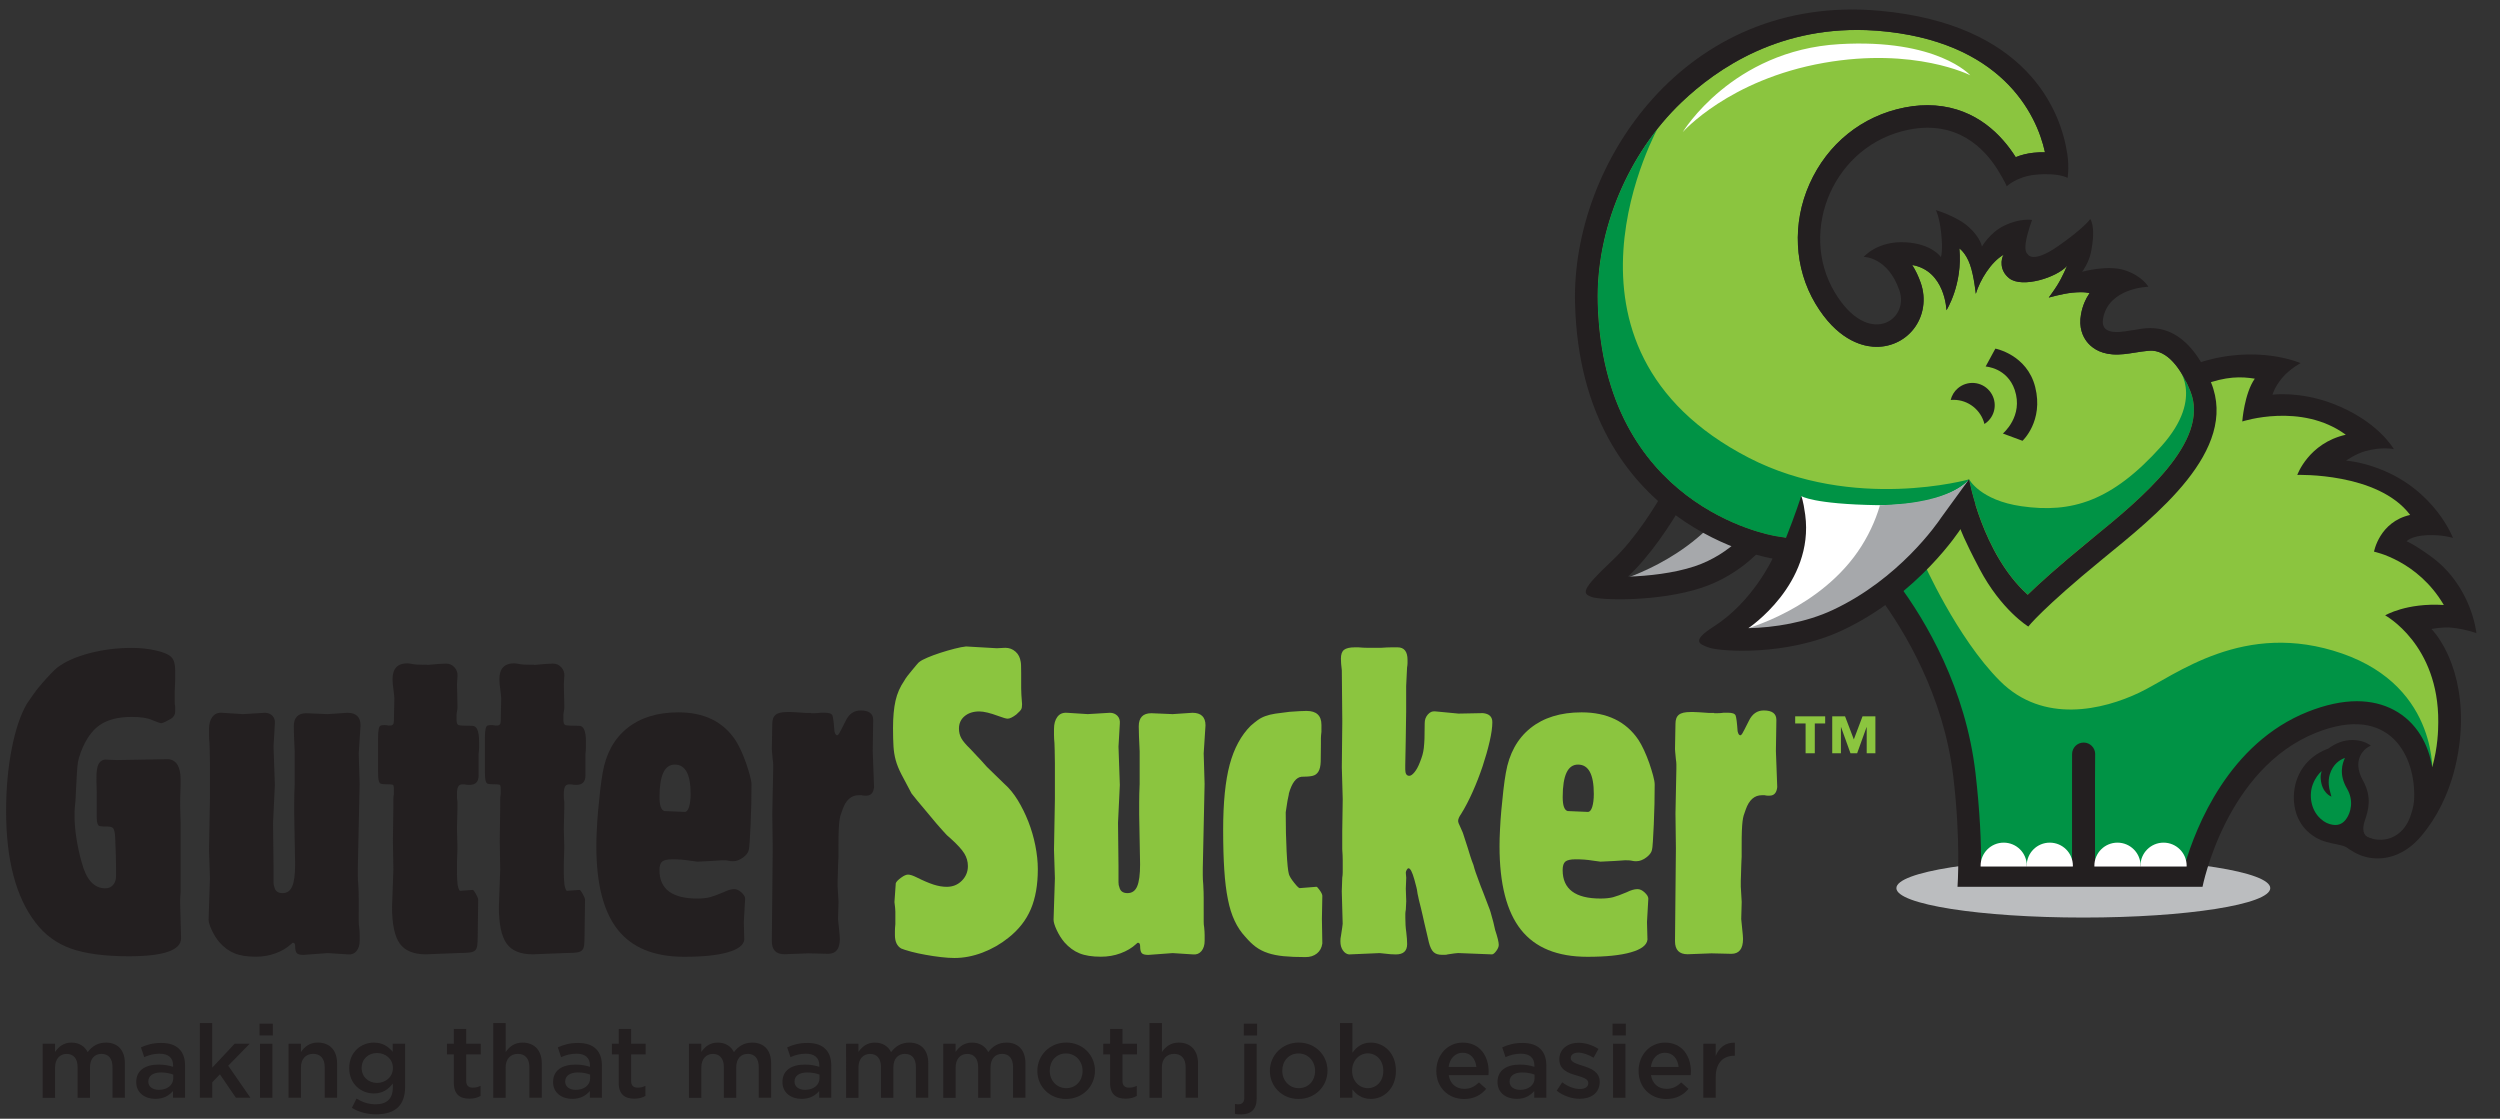 <?xml version="1.0" encoding="utf-8"?>
<!-- Generator: Adobe Illustrator 27.0.1, SVG Export Plug-In . SVG Version: 6.00 Build 0)  -->
<svg version="1.1" id="Layer_1" xmlns="http://www.w3.org/2000/svg" xmlns:xlink="http://www.w3.org/1999/xlink" x="0px" y="0px"
	 viewBox="0 0 581 260" style="enable-background:new 0 0 581 260;" xml:space="preserve">
<rect x="0" y="0" width="581" height="260" fill="#333333" stroke="none"/>
<style type="text/css">
	.st0{fill:#231F20;}
	.st1{fill:#8BC53F;}
	.st2{fill:#BBBDBF;}
	.st3{fill:#009345;}
	.st4{clip-path:url(#SVGID_00000127723012128963583320000000606155709307364228_);fill:#009345;}
	.st5{fill:#FFFFFF;}
	.st6{clip-path:url(#SVGID_00000013912550352580137870000016082564223014673853_);fill:#A6A8AB;}
	.st7{clip-path:url(#SVGID_00000028293772778360398520000001784902993170825639_);fill:#A6A8AB;}
</style>
<g>
	<g>
		<g>
			<path class="st0" d="M23.85,192.05c-0.35,0-0.61-0.03-0.79-0.11c-0.18-0.07-0.31-0.26-0.42-0.58s-0.16-0.8-0.16-1.47
				c0-0.66,0-1.62,0-2.88v-2.83c-0.07-2.16-0.09-3.6-0.05-4.3c0.03-0.7,0.12-1.29,0.26-1.78c0.35-1.05,0.98-1.57,1.89-1.57
				l2.51,0.11l12.05-0.21c1.89,0.21,2.83,1.78,2.83,4.72c0,0.14,0,0.28,0,0.42c0,0.14,0,0.4,0,0.79c0,0.39-0.02,0.96-0.05,1.73
				c-0.04,0.77-0.05,1.85-0.05,3.25l0.11,4.09v3.04v12.89c-0.07,0.77-0.11,1.38-0.11,1.83c0,0.46,0,0.75,0,0.89l0.21,7.97
				c0,2.79-4.05,4.19-12.16,4.19c-5.59,0-10.06-0.6-13.41-1.78c-3.35-1.19-6.11-3.21-8.28-6.08c-4.54-5.93-6.81-14.56-6.81-25.88
				c0-5.24,0.44-10.08,1.31-14.51c0.87-4.44,2.04-7.91,3.51-10.43c0.42-0.63,0.93-1.36,1.52-2.2c0.59-0.84,1.24-1.66,1.94-2.46
				c0.7-0.8,1.36-1.54,1.99-2.2c0.63-0.66,1.15-1.17,1.57-1.52c1.82-1.4,4.3-2.51,7.44-3.35c3.14-0.84,6.46-1.26,9.96-1.26
				c2.02,0,3.93,0.21,5.71,0.63c1.78,0.42,2.95,0.95,3.51,1.58c0.56,0.57,0.84,1.58,0.84,3.06c0,0.42,0,1.02,0,1.8
				c0,0.77-0.04,1.72-0.11,2.85v1.37c0,0.42,0,0.85,0,1.27s0.03,0.81,0.11,1.16v1.05c0,0.7-0.31,1.27-0.95,1.68
				c-0.35,0.21-0.77,0.44-1.26,0.68c-0.49,0.25-0.84,0.37-1.05,0.37c-0.21,0-0.91-0.25-2.1-0.73c-1.05-0.49-2.62-0.73-4.72-0.73
				c-3.14,0-5.62,0.63-7.44,1.88c-1.82,1.25-3.28,3.34-4.4,6.27c-0.35,0.97-0.58,1.76-0.68,2.35c-0.11,0.59-0.19,1.55-0.26,2.87
				c-0.07,0.98-0.12,1.97-0.16,2.98c-0.03,1.01-0.09,2.07-0.16,3.19c-0.14,1.32-0.21,2.14-0.21,2.46s0,0.75,0,1.31
				c0,1.32,0.14,2.92,0.42,4.81c0.28,1.88,0.7,3.8,1.26,5.75c1.05,3.97,2.86,5.96,5.45,5.96c0.77,0,1.38-0.26,1.83-0.79
				c0.45-0.53,0.68-1.21,0.68-2.04c0-0.42,0-1.1,0-2.04c0-0.94-0.02-1.9-0.05-2.88c-0.03-0.98-0.07-1.87-0.1-2.67
				c-0.04-0.8-0.05-1.27-0.05-1.42c-0.07-1.05-0.21-1.73-0.42-2.04c-0.21-0.31-0.63-0.47-1.26-0.47H23.85z"/>
			<path class="st0" d="M83.37,212.69c0,0.56,0,1.07,0,1.52c0,0.46,0.03,0.89,0.11,1.31c0.07,0.7,0.11,1.31,0.11,1.83
				c0,0.53,0,0.96,0,1.31c0,0.98-0.25,1.76-0.73,2.36c-0.49,0.59-1.12,0.85-1.89,0.79l-4.82-0.31l-5.66,0.42
				c-0.77,0-1.28-0.14-1.52-0.42c-0.25-0.28-0.37-0.8-0.37-1.57c0-0.56-0.17-0.84-0.52-0.84c-0.07,0-0.21,0.1-0.42,0.31
				c-0.98,0.91-2.18,1.62-3.62,2.15c-1.43,0.53-2.95,0.79-4.56,0.79c-2.03,0-3.69-0.26-4.98-0.79c-1.29-0.52-2.46-1.38-3.51-2.57
				c-0.7-0.84-1.29-1.78-1.78-2.83c-0.49-1.05-0.73-1.85-0.73-2.41l0.31-9.64l-0.21-6.6l0.21-11.74c0-1.47,0-2.93,0-4.4
				c0-1.47,0-2.79,0-3.98c0-1.19-0.02-2.2-0.05-3.04c-0.04-0.84-0.05-1.36-0.05-1.57c-0.07-0.77-0.11-1.43-0.11-1.99
				c0-0.56,0-1.01,0-1.36c0-1.19,0.26-2.13,0.79-2.83c0.53-0.7,1.27-1.01,2.25-0.94l4.82,0.31l5.13-0.31c0.7,0,1.27,0.23,1.73,0.68
				c0.45,0.46,0.65,1.07,0.58,1.83l-0.31,5.35l0.31,8.91l-0.42,8.8l0.11,9.96c0,1.05,0,1.87,0,2.46c0,0.59,0,1.05,0,1.36
				c0,0.31,0.02,0.54,0.05,0.68c0.03,0.14,0.09,0.31,0.16,0.52c0.21,0.91,0.84,1.36,1.88,1.36c1.05,0,1.8-0.52,2.25-1.57
				c0.45-1.05,0.68-2.76,0.68-5.13l-0.21-11.53c0-0.77,0-1.75,0-2.94s0.03-2.58,0.11-4.19v-4.82v-2.72c-0.07-1.4-0.12-2.6-0.16-3.62
				c-0.04-1.01-0.05-1.76-0.05-2.25c0-2.03,0.98-3.04,2.94-3.04l4.92,0.21l4.61-0.31c2.02,0,3.04,0.98,3.04,2.93l-0.42,6.5
				l0.21,7.13l-0.42,19.6c0,0.49,0,1.03,0,1.62s0.03,1.31,0.11,2.15c0.07,1.19,0.1,2.24,0.1,3.14c0,0.91,0,1.64,0,2.2V212.69z"/>
			<path class="st0" d="M99.3,154.53c2.16-0.21,3.63-0.31,4.4-0.31c0.77,0,1.42,0.3,1.94,0.89c0.53,0.59,0.75,1.28,0.68,2.04
				l-0.11,1.78l0.11,5.45c0,0.28-0.04,0.59-0.11,0.95c-0.07,0.35-0.11,0.66-0.11,0.94s0,0.59,0,0.94c0,0.77,0.16,1.21,0.47,1.31
				c0.32,0.1,1.38,0.16,3.2,0.16c1.05,0,1.57,1.22,1.57,3.67c0,0.35,0,0.77,0,1.26c0,0.49-0.04,1.01-0.11,1.57v1.57v3.46
				c0,1.47-0.7,2.2-2.1,2.2c-0.42,0-0.8-0.03-1.15-0.11h-0.63c-0.77,0-1.15,0.7-1.15,2.1c0,0.14,0,0.37,0,0.68
				c0,0.32,0.03,0.75,0.11,1.31v1.57l-0.11,4.61l0.11,4.4l-0.11,3.67c0,0.14,0,0.45,0,0.94s0,0.99,0,1.52
				c0,0.52,0.03,1.21,0.11,2.04c0,0.35,0.07,0.75,0.21,1.21c0.14,0.46,0.28,0.68,0.42,0.68l2.93-0.21c0.14,0,0.38,0.31,0.73,0.94
				c0.35,0.63,0.53,1.08,0.53,1.36l-0.11,8.38c0,0.98-0.04,1.73-0.11,2.25c-0.07,0.53-0.25,0.91-0.52,1.15
				c-0.28,0.25-0.7,0.4-1.26,0.47c-0.56,0.07-1.33,0.11-2.3,0.11l-7.86,0.31c-2.86,0-4.89-0.84-6.08-2.52
				c-1.19-1.68-1.78-4.51-1.78-8.49l0.31-8.7l-0.11-6.71l0.11-7.97c0-0.91,0-1.5,0-1.78c0-0.28,0.03-0.63,0.11-1.05v-1.26
				c0-0.56-0.09-0.87-0.26-0.94c-0.17-0.07-0.75-0.11-1.73-0.11c-0.42,0-0.75-0.03-1-0.11c-0.25-0.07-0.42-0.31-0.52-0.73
				c-0.11-0.42-0.16-1.08-0.16-1.99c0-0.91,0-2.2,0-3.88c0-1.75,0-3.09,0-4.04s0.05-1.64,0.16-2.1c0.1-0.45,0.26-0.72,0.47-0.79
				c0.21-0.07,0.49-0.11,0.84-0.11c0.35,0,0.66,0.04,0.95,0.11h0.42c0.56,0,0.84-0.35,0.84-1.05l0.11-5.24
				c0-0.14-0.02-0.38-0.05-0.73c-0.03-0.35-0.09-0.8-0.16-1.36c-0.07-0.42-0.12-0.84-0.16-1.26c-0.03-0.42-0.05-0.8-0.05-1.15
				c0-2.44,1.15-3.67,3.46-3.67c0.07,0,0.23,0.02,0.47,0.05c0.24,0.04,0.58,0.09,0.99,0.16c0.35,0.07,0.98,0.11,1.89,0.11H99.3z"/>
			<path class="st0" d="M124.13,154.53c2.16-0.21,3.63-0.31,4.4-0.31c0.77,0,1.42,0.3,1.94,0.89c0.53,0.59,0.75,1.28,0.68,2.04
				l-0.11,1.78l0.11,5.45c0,0.28-0.04,0.59-0.11,0.95c-0.07,0.35-0.11,0.66-0.11,0.94s0,0.59,0,0.94c0,0.77,0.16,1.21,0.47,1.31
				c0.32,0.1,1.38,0.16,3.2,0.16c1.05,0,1.57,1.22,1.57,3.67c0,0.35,0,0.77,0,1.26c0,0.49-0.04,1.01-0.11,1.57v1.57v3.46
				c0,1.47-0.7,2.2-2.1,2.2c-0.42,0-0.8-0.03-1.15-0.11h-0.63c-0.77,0-1.15,0.7-1.15,2.1c0,0.14,0,0.37,0,0.68
				c0,0.32,0.03,0.75,0.11,1.31v1.57l-0.11,4.61l0.11,4.4l-0.11,3.67c0,0.14,0,0.45,0,0.94s0,0.99,0,1.52
				c0,0.52,0.03,1.21,0.11,2.04c0,0.35,0.07,0.75,0.21,1.21c0.14,0.46,0.28,0.68,0.42,0.68l2.93-0.21c0.14,0,0.38,0.31,0.73,0.94
				c0.35,0.63,0.53,1.08,0.53,1.36l-0.11,8.38c0,0.98-0.04,1.73-0.11,2.25c-0.07,0.53-0.25,0.91-0.52,1.15
				c-0.28,0.25-0.7,0.4-1.26,0.47s-1.33,0.11-2.3,0.11l-7.86,0.31c-2.86,0-4.89-0.84-6.08-2.52c-1.19-1.68-1.78-4.51-1.78-8.49
				l0.31-8.7l-0.11-6.71l0.11-7.97c0-0.91,0-1.5,0-1.78c0-0.28,0.03-0.63,0.11-1.05v-1.26c0-0.56-0.09-0.87-0.26-0.94
				c-0.17-0.07-0.75-0.11-1.73-0.11c-0.42,0-0.75-0.03-1-0.11c-0.25-0.07-0.42-0.31-0.52-0.73c-0.11-0.42-0.16-1.08-0.16-1.99
				c0-0.91,0-2.2,0-3.88c0-1.75,0-3.09,0-4.04s0.05-1.64,0.16-2.1c0.1-0.45,0.26-0.72,0.47-0.79c0.21-0.07,0.49-0.11,0.84-0.11
				s0.66,0.04,0.95,0.11h0.42c0.56,0,0.84-0.35,0.84-1.05l0.11-5.24c0-0.14-0.02-0.38-0.05-0.73c-0.03-0.35-0.09-0.8-0.16-1.36
				c-0.07-0.42-0.12-0.84-0.16-1.26c-0.03-0.42-0.05-0.8-0.05-1.15c0-2.44,1.15-3.67,3.46-3.67c0.07,0,0.23,0.02,0.47,0.05
				c0.24,0.04,0.58,0.09,0.99,0.16c0.35,0.07,0.98,0.11,1.89,0.11H124.13z"/>
			<path class="st0" d="M160.28,200.01c-1.26-0.21-2.59-0.31-3.98-0.31c-1.19,0-1.99,0.18-2.41,0.53c-0.42,0.35-0.63,1.01-0.63,1.99
				c0,4.4,2.94,6.6,8.8,6.6c1.19,0,2.16-0.11,2.93-0.31c0.77-0.21,1.82-0.59,3.14-1.15c0.98-0.49,1.82-0.73,2.52-0.73
				c0.56,0,1.12,0.26,1.68,0.79c0.56,0.53,0.84,1,0.84,1.42l-0.31,5.45l0.11,4.09c-0.14,1.26-1.42,2.24-3.83,2.93
				c-2.41,0.7-5.78,1.05-10.11,1.05c-6.99,0-12.14-2.1-15.46-6.29c-3.32-4.19-4.98-10.66-4.98-19.39c0-1.12,0.03-2.41,0.11-3.88
				c0.07-1.47,0.17-2.97,0.31-4.5c0.14-1.54,0.3-3.08,0.47-4.61s0.37-2.9,0.58-4.09c0.77-4.47,2.67-7.93,5.71-10.38
				c3.04-2.44,7-3.67,11.89-3.67c5.94,0,10.34,2.13,13.21,6.39c0.42,0.63,0.85,1.43,1.31,2.41c0.45,0.98,0.85,1.98,1.21,2.99
				c0.35,1.01,0.64,1.98,0.89,2.88c0.25,0.91,0.37,1.61,0.37,2.1c0,1.33-0.02,2.83-0.05,4.51c-0.04,1.68-0.09,3.28-0.16,4.82
				c-0.07,1.54-0.14,2.85-0.21,3.93c-0.07,1.08-0.14,1.73-0.21,1.94c-0.14,0.63-0.59,1.22-1.36,1.78c-0.77,0.56-1.51,0.84-2.2,0.84
				c-0.07,0-0.19,0-0.37,0c-0.18,0-0.44-0.03-0.79-0.11c-0.21-0.07-0.63-0.1-1.26-0.1c-0.14,0-0.26,0-0.37,0
				c-0.11,0-0.33,0.02-0.68,0.05c-0.35,0.04-0.91,0.07-1.68,0.11s-1.85,0.09-3.25,0.16L160.28,200.01z M159.13,188.69
				c0.42,0,0.75-0.38,1-1.15c0.24-0.77,0.37-1.78,0.37-3.04c0-4.54-1.22-6.81-3.67-6.81c-2.38,0-3.56,2.51-3.56,7.55
				c0,1.96,0.38,3.04,1.15,3.25L159.13,188.69z"/>
			<path class="st0" d="M188.47,165.74c0.28,0,0.59,0,0.94,0c0.35,0,0.77-0.03,1.26-0.1h1.05c0.98,0,1.55,0.21,1.73,0.63
				c0.17,0.42,0.33,1.64,0.47,3.67c0.14,0.63,0.35,0.94,0.63,0.94c0.14,0,0.3-0.14,0.47-0.42c0.17-0.28,0.68-1.26,1.52-2.94
				c0.77-1.6,1.92-2.41,3.46-2.41c1.95,0,2.93,0.73,2.93,2.2l-0.11,7.23l0.31,8.38c-0.14,1.33-0.73,1.99-1.78,1.99
				c-0.14,0-0.3,0-0.47,0c-0.17,0-0.4-0.03-0.68-0.1h-0.63c-1.75,0-3,1.12-3.77,3.35c-0.21,0.56-0.37,1.01-0.47,1.36
				c-0.11,0.35-0.19,0.8-0.26,1.36c-0.07,0.56-0.12,1.29-0.16,2.2c-0.04,0.91-0.05,2.16-0.05,3.77c0,0.56,0,1.01,0,1.36
				c0,0.35,0,0.66,0,0.94s-0.02,0.59-0.05,0.94c-0.03,0.35-0.05,0.81-0.05,1.36c0,0.7-0.02,1.31-0.05,1.83
				c-0.04,0.53-0.05,1-0.05,1.42v1.36l0.21,3.56l-0.11,3.98c0.21,2.1,0.33,3.34,0.37,3.72c0.03,0.39,0.05,0.68,0.05,0.89
				c0,2.3-0.91,3.46-2.72,3.46l-4.61-0.11l-5.55,0.21c-1.96,0-2.93-1.01-2.93-3.04l0.21-21.59l-0.1-8.07l0.21-10.38
				c0-0.35,0-0.7,0-1.05c0-0.35-0.04-0.73-0.11-1.15c-0.07-0.7-0.12-1.26-0.16-1.68s-0.05-0.66-0.05-0.73l0.11-5.87
				c0-0.98,0.26-1.68,0.79-2.1c0.52-0.42,1.41-0.63,2.67-0.63c0.07,0,0.16,0,0.26,0s0.28,0,0.53,0c0.24,0,0.65,0.02,1.21,0.05
				c0.56,0.04,1.33,0.09,2.3,0.16H188.47z"/>
			<path class="st1" d="M231.65,150.65l1.99-0.1c0.91,0,1.69,0.3,2.36,0.89c0.67,0.59,1.07,1.38,1.21,2.36
				c0.07,0.21,0.11,1.05,0.11,2.52c0,0.91,0,1.62,0,2.15c0,0.53,0,1.01,0,1.47s0.02,0.96,0.05,1.52c0.03,0.56,0.09,1.29,0.16,2.2
				c0,0.56-0.07,0.96-0.21,1.2c-0.14,0.25-0.52,0.65-1.15,1.21c-0.84,0.63-1.51,0.95-1.99,0.95c-0.35,0-1.08-0.21-2.2-0.63
				c-1.89-0.7-3.35-1.05-4.4-1.05c-1.4,0-2.53,0.37-3.41,1.1c-0.87,0.73-1.31,1.69-1.31,2.88c0,0.84,0.19,1.59,0.55,2.25
				c0.37,0.67,1.06,1.49,2.07,2.46c0.42,0.42,0.73,0.75,0.94,1s0.43,0.49,0.68,0.73c0.25,0.25,0.54,0.56,0.89,0.94
				c0.35,0.39,0.8,0.89,1.36,1.52c0.07,0.07,1.43,1.4,4.09,3.98c1.12,0.98,2.15,2.24,3.09,3.77c0.94,1.54,1.76,3.2,2.46,4.98
				c0.7,1.78,1.24,3.64,1.62,5.55c0.38,1.92,0.58,3.76,0.58,5.5c0,3.63-0.54,6.72-1.62,9.27c-1.08,2.55-2.81,4.77-5.19,6.65
				c-1.82,1.47-3.83,2.62-6.03,3.46c-2.2,0.84-4.39,1.26-6.55,1.26c-0.91,0-1.96-0.07-3.14-0.21c-1.19-0.14-2.38-0.31-3.56-0.53
				c-1.19-0.21-2.3-0.45-3.35-0.73c-1.05-0.28-1.82-0.53-2.3-0.73c-0.98-0.56-1.47-1.61-1.47-3.14c0-0.14,0-0.44,0-0.89
				s0.03-1,0.1-1.62v-1.68c0-0.28,0-0.51,0-0.68s0-0.37,0-0.58c0-0.21-0.02-0.49-0.05-0.84c-0.03-0.35-0.09-0.8-0.16-1.36l0.31-4.4
				c0.14-0.35,0.54-0.77,1.21-1.26c0.66-0.49,1.21-0.73,1.62-0.73c0.49,0,1.15,0.21,1.99,0.63c1.54,0.77,2.85,1.33,3.93,1.68
				c1.08,0.35,2.11,0.53,3.09,0.53c1.4,0,2.57-0.47,3.51-1.42c0.94-0.94,1.41-2.08,1.41-3.4c0-1.05-0.28-2.03-0.84-2.94
				c-0.56-0.91-1.57-2.02-3.04-3.35c-0.42-0.35-0.75-0.65-1-0.89c-0.25-0.24-0.49-0.51-0.73-0.79s-0.56-0.63-0.94-1.05
				c-0.39-0.42-0.89-1.01-1.52-1.78c-3.35-3.98-5.03-6.01-5.03-6.08c-0.98-1.82-1.76-3.3-2.36-4.46c-0.59-1.15-1.03-2.23-1.31-3.25
				c-0.28-1.01-0.45-2.08-0.52-3.2c-0.07-1.12-0.11-2.55-0.11-4.3c0-2.51,0.19-4.63,0.58-6.34c0.38-1.71,1.07-3.26,2.04-4.66
				c0.14-0.28,0.39-0.64,0.73-1.1c0.35-0.45,0.72-0.91,1.1-1.36c0.38-0.45,0.73-0.87,1.05-1.26c0.32-0.38,0.54-0.61,0.68-0.68
				c0.35-0.28,0.98-0.61,1.88-0.99c0.91-0.39,1.9-0.75,2.99-1.1c1.08-0.35,2.16-0.66,3.25-0.94c1.08-0.28,1.97-0.45,2.67-0.52
				L231.65,150.65z"/>
			<path class="st1" d="M279.74,212.69c0,0.56,0,1.07,0,1.52c0,0.46,0.03,0.89,0.11,1.31c0.07,0.7,0.11,1.31,0.11,1.83
				c0,0.53,0,0.96,0,1.31c0,0.98-0.25,1.76-0.73,2.36c-0.49,0.59-1.12,0.85-1.89,0.79l-4.82-0.31l-5.66,0.42
				c-0.77,0-1.28-0.14-1.52-0.42c-0.25-0.28-0.37-0.8-0.37-1.57c0-0.56-0.17-0.84-0.52-0.84c-0.07,0-0.21,0.1-0.42,0.31
				c-0.98,0.91-2.18,1.62-3.62,2.15c-1.43,0.53-2.95,0.79-4.56,0.79c-2.03,0-3.69-0.26-4.98-0.79c-1.29-0.52-2.46-1.38-3.51-2.57
				c-0.7-0.84-1.29-1.78-1.78-2.83c-0.49-1.05-0.73-1.85-0.73-2.41l0.31-9.64l-0.21-6.6l0.21-11.74c0-1.47,0-2.93,0-4.4
				c0-1.47,0-2.79,0-3.98c0-1.19-0.02-2.2-0.05-3.04c-0.04-0.84-0.05-1.36-0.05-1.57c-0.07-0.77-0.11-1.43-0.11-1.99
				c0-0.56,0-1.01,0-1.36c0-1.19,0.26-2.13,0.79-2.83c0.53-0.7,1.27-1.01,2.25-0.94l4.82,0.31l5.13-0.31c0.7,0,1.27,0.23,1.73,0.68
				c0.45,0.46,0.65,1.07,0.58,1.83l-0.31,5.35l0.31,8.91l-0.42,8.8l0.11,9.96c0,1.05,0,1.87,0,2.46c0,0.59,0,1.05,0,1.36
				c0,0.31,0.02,0.54,0.05,0.68c0.03,0.14,0.09,0.31,0.16,0.52c0.21,0.91,0.84,1.36,1.88,1.36c1.05,0,1.8-0.52,2.25-1.57
				c0.45-1.05,0.68-2.76,0.68-5.13l-0.21-11.53c0-0.77,0-1.75,0-2.94s0.03-2.58,0.11-4.19v-4.82v-2.72c-0.07-1.4-0.12-2.6-0.16-3.62
				c-0.04-1.01-0.05-1.76-0.05-2.25c0-2.03,0.98-3.04,2.94-3.04l4.92,0.21l4.61-0.31c2.02,0,3.04,0.98,3.04,2.93l-0.42,6.5
				l0.21,7.13l-0.42,19.6c0,0.49,0,1.03,0,1.62s0.03,1.31,0.11,2.15c0.07,1.19,0.1,2.24,0.1,3.14c0,0.91,0,1.64,0,2.2V212.69z"/>
			<path class="st1" d="M307.09,170.15c-0.07,0.63-0.11,1.1-0.11,1.41s0,0.75,0,1.31c0,1.82-0.02,3.21-0.05,4.19
				c-0.04,0.98-0.21,1.73-0.53,2.25c-0.31,0.53-0.77,0.86-1.36,1s-1.45,0.21-2.57,0.21c-1.26,0.14-2.24,1.43-2.93,3.88
				c0,0.14-0.05,0.44-0.16,0.89c-0.11,0.45-0.19,0.93-0.26,1.41c-0.07,0.49-0.14,0.94-0.21,1.36c-0.07,0.42-0.11,0.67-0.11,0.73
				c0,3.35,0.07,6.39,0.21,9.12c0.14,2.72,0.31,4.47,0.53,5.24c0.14,0.49,0.54,1.15,1.21,1.99c0.66,0.84,1.1,1.26,1.31,1.26
				l3.88-0.31c0.14,0,0.4,0.28,0.79,0.84c0.39,0.56,0.58,0.98,0.58,1.27l-0.1,5.38l0.1,5.69c-0.14,0.99-0.56,1.76-1.26,2.32
				c-0.7,0.56-1.57,0.84-2.62,0.84c-2.03,0-3.74-0.07-5.13-0.21c-1.4-0.14-2.62-0.39-3.67-0.74c-1.05-0.35-1.97-0.83-2.78-1.42
				c-0.81-0.6-1.62-1.39-2.46-2.37c-0.98-1.05-1.8-2.28-2.46-3.69c-0.67-1.41-1.19-3.08-1.57-5.01c-0.39-1.93-0.67-4.21-0.84-6.83
				c-0.17-2.62-0.26-5.71-0.26-9.28c0-6.36,0.51-11.42,1.52-15.19c1.01-3.77,2.64-6.78,4.87-9.01c0.56-0.49,1.1-0.93,1.62-1.31
				c0.52-0.38,1.12-0.7,1.78-0.94c0.67-0.25,1.45-0.44,2.36-0.58s1.99-0.28,3.25-0.42c0.98-0.07,1.78-0.12,2.41-0.16
				c0.63-0.03,1.15-0.05,1.57-0.05c2.3,0,3.46,1.08,3.46,3.25V170.15z"/>
			<path class="st1" d="M315.69,150.44c0.77,0.07,1.48,0.11,2.15,0.11c0.66,0,1.31,0,1.94,0h1.15c0.98-0.07,1.81-0.11,2.51-0.11
				c0.7,0,1.15,0,1.36,0c1.54,0,2.31,0.98,2.31,2.93c0,0.21,0,0.46,0,0.73c0,0.28-0.04,0.63-0.11,1.05l-0.21,4.3v5.97l-0.1,6.71
				l-0.11,5.76v0.94c0,0.98,0.31,1.47,0.94,1.47c0.35,0,0.75-0.28,1.21-0.84c0.45-0.56,0.86-1.29,1.21-2.2
				c0.28-0.7,0.49-1.29,0.63-1.78c0.14-0.49,0.25-1.03,0.32-1.62c0.07-0.59,0.12-1.33,0.16-2.2c0.03-0.87,0.05-2.08,0.05-3.62
				c0-0.77,0.24-1.43,0.73-1.99c0.49-0.56,1.05-0.8,1.68-0.73l5.45,0.52l5.66-0.11c1.47,0.14,2.2,0.84,2.2,2.1
				c0,1.19-0.21,2.69-0.63,4.51c-0.42,1.82-0.96,3.72-1.62,5.71c-0.67,1.99-1.43,3.97-2.3,5.92c-0.87,1.96-1.76,3.67-2.67,5.13
				c-0.49,0.7-0.73,1.26-0.73,1.68c0,0.28,0.17,0.77,0.53,1.47c0.14,0.35,0.26,0.63,0.37,0.84c0.11,0.21,0.21,0.47,0.31,0.79
				c0.11,0.31,0.23,0.7,0.37,1.15c0.14,0.46,0.35,1.1,0.63,1.94c0.21,0.7,0.42,1.38,0.63,2.04c0.21,0.67,0.45,1.35,0.73,2.04
				c0.14,0.56,0.31,1.14,0.52,1.73c0.21,0.59,0.42,1.17,0.63,1.73c0.35,0.98,0.71,1.94,1.1,2.88c0.38,0.95,0.75,1.9,1.1,2.88
				c0.14,0.35,0.28,0.72,0.42,1.1c0.14,0.38,0.28,0.86,0.42,1.41c0.14,0.49,0.28,1,0.42,1.52c0.14,0.53,0.28,1.14,0.42,1.83
				c0.56,1.68,0.84,2.83,0.84,3.46c0,0.42-0.19,0.89-0.58,1.42c-0.39,0.52-0.72,0.79-1,0.79l-7.86-0.31c-0.28,0-1.08,0.1-2.41,0.31
				c-0.21,0.07-0.44,0.1-0.68,0.1c-0.25,0-0.47,0-0.68,0c-0.84,0-1.49-0.21-1.94-0.63c-0.45-0.42-0.82-1.19-1.1-2.3
				c-0.14-0.56-0.31-1.31-0.52-2.25c-0.21-0.94-0.39-1.69-0.53-2.25c-0.14-0.63-0.28-1.26-0.42-1.88c-0.14-0.63-0.28-1.22-0.42-1.78
				l-0.42-1.68c-0.07-0.42-0.14-0.75-0.21-1c-0.07-0.24-0.12-0.52-0.16-0.84c-0.03-0.31-0.1-0.68-0.21-1.1
				c-0.11-0.42-0.26-1.01-0.47-1.78c-0.49-1.75-0.94-2.62-1.36-2.62c-0.14,0-0.28,0.12-0.42,0.37c-0.14,0.25-0.21,0.47-0.21,0.68
				l0.1,1.15l-0.1,2.51l0.1,2.94l-0.1,1.99c-0.07,0.35-0.11,0.67-0.11,0.94c0,0.28,0,0.59,0,0.95c0,0.56,0.02,1.12,0.05,1.68
				s0.09,1.08,0.16,1.57c0.07,0.63,0.12,1.17,0.16,1.62c0.03,0.45,0.05,0.86,0.05,1.21c0,1.61-0.87,2.41-2.62,2.41
				c-0.56,0-0.98-0.02-1.26-0.05s-1.12-0.12-2.51-0.26l-7.13,0.31c-0.56-0.07-1.03-0.39-1.41-0.94c-0.39-0.56-0.58-1.26-0.58-2.1
				c0-0.49,0.03-0.87,0.11-1.15c0.14-0.84,0.24-1.52,0.31-2.04c0.07-0.52,0.11-0.82,0.11-0.89l-0.21-7.55l0.11-3.14
				c0.07-0.42,0.11-0.86,0.11-1.31c0-0.45,0-0.93,0-1.41c0-0.21,0-0.66,0-1.36c0-0.7-0.04-1.54-0.11-2.52v-4.3l0.11-7.34l-0.21-7.44
				l0.11-10.58l-0.11-11.95c-0.07-0.56-0.12-1.06-0.16-1.52c-0.03-0.45-0.05-0.85-0.05-1.21c0-0.98,0.24-1.66,0.73-2.04
				c0.49-0.38,1.33-0.58,2.51-0.58H315.69z"/>
			<path class="st1" d="M370.18,200.01c-1.26-0.21-2.59-0.31-3.98-0.31c-1.19,0-1.99,0.18-2.41,0.53c-0.42,0.35-0.63,1.01-0.63,1.99
				c0,4.4,2.94,6.6,8.8,6.6c1.19,0,2.16-0.11,2.93-0.31c0.77-0.21,1.82-0.59,3.14-1.15c0.98-0.49,1.82-0.73,2.52-0.73
				c0.56,0,1.12,0.26,1.68,0.79c0.56,0.53,0.84,1,0.84,1.42l-0.31,5.45l0.11,4.09c-0.14,1.26-1.42,2.24-3.83,2.93
				c-2.41,0.7-5.78,1.05-10.11,1.05c-6.99,0-12.14-2.1-15.46-6.29c-3.32-4.19-4.98-10.66-4.98-19.39c0-1.12,0.03-2.41,0.11-3.88
				c0.07-1.47,0.17-2.97,0.31-4.5c0.14-1.54,0.3-3.08,0.47-4.61c0.17-1.54,0.37-2.9,0.58-4.09c0.77-4.47,2.67-7.93,5.71-10.38
				c3.04-2.44,7-3.67,11.89-3.67c5.94,0,10.34,2.13,13.21,6.39c0.42,0.63,0.85,1.43,1.31,2.41c0.45,0.98,0.85,1.98,1.21,2.99
				c0.35,1.01,0.64,1.98,0.89,2.88c0.25,0.91,0.37,1.61,0.37,2.1c0,1.33-0.02,2.83-0.05,4.51c-0.04,1.68-0.09,3.28-0.16,4.82
				c-0.07,1.54-0.14,2.85-0.21,3.93c-0.07,1.08-0.14,1.73-0.21,1.94c-0.14,0.63-0.59,1.22-1.36,1.78c-0.77,0.56-1.51,0.84-2.2,0.84
				c-0.07,0-0.19,0-0.37,0c-0.18,0-0.44-0.03-0.79-0.11c-0.21-0.07-0.63-0.1-1.26-0.1c-0.14,0-0.26,0-0.37,0
				c-0.11,0-0.33,0.02-0.68,0.05c-0.35,0.04-0.91,0.07-1.68,0.11c-0.77,0.03-1.85,0.09-3.25,0.16L370.18,200.01z M369.03,188.69
				c0.42,0,0.75-0.38,1-1.15c0.24-0.77,0.37-1.78,0.37-3.04c0-4.54-1.22-6.81-3.67-6.81c-2.38,0-3.56,2.51-3.56,7.55
				c0,1.96,0.38,3.04,1.15,3.25L369.03,188.69z"/>
			<path class="st1" d="M398.37,165.74c0.28,0,0.59,0,0.94,0c0.35,0,0.77-0.03,1.26-0.1h1.05c0.98,0,1.55,0.21,1.73,0.63
				c0.17,0.42,0.33,1.64,0.47,3.67c0.14,0.63,0.35,0.94,0.63,0.94c0.14,0,0.3-0.14,0.47-0.42c0.17-0.28,0.68-1.26,1.52-2.94
				c0.77-1.6,1.92-2.41,3.46-2.41c1.95,0,2.93,0.73,2.93,2.2l-0.11,7.23l0.31,8.38c-0.14,1.33-0.73,1.99-1.78,1.99
				c-0.14,0-0.3,0-0.47,0c-0.17,0-0.4-0.03-0.68-0.1h-0.63c-1.75,0-3,1.12-3.77,3.35c-0.21,0.56-0.37,1.01-0.47,1.36
				c-0.11,0.35-0.19,0.8-0.26,1.36c-0.07,0.56-0.12,1.29-0.16,2.2c-0.04,0.91-0.05,2.16-0.05,3.77c0,0.56,0,1.01,0,1.36
				c0,0.35,0,0.66,0,0.94s-0.02,0.59-0.05,0.94c-0.03,0.35-0.05,0.81-0.05,1.36c0,0.7-0.02,1.31-0.05,1.83
				c-0.04,0.53-0.05,1-0.05,1.42v1.36l0.21,3.56l-0.11,3.98c0.21,2.1,0.33,3.34,0.37,3.72c0.03,0.39,0.05,0.68,0.05,0.89
				c0,2.3-0.91,3.46-2.72,3.46l-4.61-0.11l-5.55,0.21c-1.96,0-2.93-1.01-2.93-3.04l0.21-21.59l-0.1-8.07l0.21-10.38
				c0-0.35,0-0.7,0-1.05c0-0.35-0.04-0.73-0.11-1.15c-0.07-0.7-0.12-1.26-0.16-1.68s-0.05-0.66-0.05-0.73l0.11-5.87
				c0-0.98,0.26-1.68,0.79-2.1c0.52-0.42,1.41-0.63,2.67-0.63c0.07,0,0.16,0,0.26,0c0.11,0,0.28,0,0.53,0
				c0.24,0,0.65,0.02,1.21,0.05c0.56,0.04,1.33,0.09,2.3,0.16H398.37z"/>
		</g>
		<g>
			<path class="st0" d="M9.91,242.56h2.88v1.9c0.81-1.12,1.9-2.16,3.83-2.16c1.81,0,3.09,0.88,3.76,2.21c1-1.33,2.33-2.21,4.24-2.21
				c2.73,0,4.4,1.74,4.4,4.8v8.02h-2.88v-7.13c0-2-0.93-3.07-2.54-3.07c-1.57,0-2.69,1.09-2.69,3.12v7.09h-2.88v-7.16
				c0-1.95-0.95-3.04-2.54-3.04s-2.69,1.19-2.69,3.12v7.09H9.91V242.56z"/>
			<path class="st0" d="M31.66,251.5v-0.05c0-2.71,2.12-4.04,5.19-4.04c1.4,0,2.4,0.21,3.38,0.52v-0.31c0-1.78-1.1-2.74-3.12-2.74
				c-1.41,0-2.45,0.31-3.59,0.79l-0.76-2.26c1.38-0.62,2.73-1.03,4.73-1.03c1.88,0,3.28,0.5,4.16,1.41c0.93,0.9,1.36,2.24,1.36,3.88
				v7.45h-2.81v-1.57c-0.86,1.02-2.16,1.83-4.09,1.83C33.75,255.38,31.66,254.03,31.66,251.5z M40.27,250.6v-0.86
				c-0.74-0.29-1.71-0.5-2.85-0.5c-1.86,0-2.95,0.79-2.95,2.09v0.05c0,1.21,1.07,1.9,2.45,1.9C38.82,253.29,40.27,252.2,40.27,250.6
				z"/>
			<path class="st0" d="M46.44,237.76h2.88v10.37l5.21-5.57h3.5l-4.99,5.11l5.16,7.45h-3.38l-3.71-5.45l-1.78,1.85v3.59h-2.88
				V237.76z"/>
			<path class="st0" d="M60.32,237.9h3.09v2.74h-3.09V237.9z M60.43,242.56h2.88v12.56h-2.88V242.56z"/>
			<path class="st0" d="M67.07,242.56h2.88v1.92c0.81-1.17,1.97-2.19,3.92-2.19c2.83,0,4.47,1.9,4.47,4.8v8.02h-2.88v-7.13
				c0-1.95-0.98-3.07-2.69-3.07c-1.66,0-2.83,1.17-2.83,3.12v7.09h-2.88V242.56z"/>
			<path class="st0" d="M81.78,257.47l1.07-2.16c1.36,0.83,2.76,1.33,4.47,1.33c2.57,0,3.97-1.33,3.97-3.85v-0.98
				c-1.05,1.36-2.36,2.31-4.42,2.31c-2.95,0-5.71-2.19-5.71-5.87v-0.05c0-3.71,2.78-5.9,5.71-5.9c2.12,0,3.42,0.98,4.4,2.14v-1.88
				h2.88v9.99c0,2.12-0.55,3.68-1.59,4.73c-1.14,1.14-2.9,1.69-5.16,1.69C85.32,258.97,83.39,258.45,81.78,257.47z M91.31,248.22
				v-0.05c0-2.04-1.69-3.45-3.69-3.45c-2,0-3.57,1.38-3.57,3.45v0.05c0,2.04,1.59,3.45,3.57,3.45
				C89.62,251.67,91.31,250.27,91.31,248.22z"/>
			<path class="st0" d="M105.47,251.65v-6.61h-1.59v-2.47h1.59v-3.45h2.88v3.45h3.38v2.47h-3.38v6.16c0,1.12,0.57,1.57,1.55,1.57
				c0.64,0,1.21-0.14,1.78-0.43v2.35c-0.71,0.41-1.5,0.64-2.59,0.64C106.97,255.33,105.47,254.41,105.47,251.65z"/>
			<path class="st0" d="M114.64,237.76h2.88v6.73c0.81-1.17,1.97-2.19,3.92-2.19c2.83,0,4.47,1.9,4.47,4.8v8.02h-2.88v-7.13
				c0-1.95-0.98-3.07-2.69-3.07c-1.66,0-2.83,1.17-2.83,3.12v7.09h-2.88V237.76z"/>
			<path class="st0" d="M128.54,251.5v-0.05c0-2.71,2.12-4.04,5.19-4.04c1.4,0,2.4,0.21,3.38,0.52v-0.31c0-1.78-1.1-2.74-3.12-2.74
				c-1.41,0-2.45,0.31-3.59,0.79l-0.76-2.26c1.38-0.62,2.73-1.03,4.73-1.03c1.88,0,3.28,0.5,4.16,1.41c0.93,0.9,1.36,2.24,1.36,3.88
				v7.45h-2.81v-1.57c-0.86,1.02-2.16,1.83-4.09,1.83C130.63,255.38,128.54,254.03,128.54,251.5z M137.15,250.6v-0.86
				c-0.74-0.29-1.71-0.5-2.85-0.5c-1.86,0-2.95,0.79-2.95,2.09v0.05c0,1.21,1.07,1.9,2.45,1.9
				C135.7,253.29,137.15,252.2,137.15,250.6z"/>
			<path class="st0" d="M143.79,251.65v-6.61h-1.59v-2.47h1.59v-3.45h2.88v3.45h3.38v2.47h-3.38v6.16c0,1.12,0.57,1.57,1.55,1.57
				c0.64,0,1.21-0.14,1.78-0.43v2.35c-0.71,0.41-1.5,0.64-2.59,0.64C145.29,255.33,143.79,254.41,143.79,251.65z"/>
			<path class="st0" d="M160.1,242.56h2.88v1.9c0.81-1.12,1.9-2.16,3.83-2.16c1.81,0,3.09,0.88,3.76,2.21
				c1-1.33,2.33-2.21,4.24-2.21c2.73,0,4.4,1.74,4.4,4.8v8.02h-2.88v-7.13c0-2-0.93-3.07-2.54-3.07c-1.57,0-2.69,1.09-2.69,3.12
				v7.09h-2.88v-7.16c0-1.95-0.95-3.04-2.54-3.04c-1.59,0-2.69,1.19-2.69,3.12v7.09h-2.88V242.56z"/>
			<path class="st0" d="M181.84,251.5v-0.05c0-2.71,2.12-4.04,5.19-4.04c1.4,0,2.4,0.21,3.38,0.52v-0.31c0-1.78-1.1-2.74-3.12-2.74
				c-1.41,0-2.45,0.31-3.59,0.79l-0.76-2.26c1.38-0.62,2.73-1.03,4.73-1.03c1.88,0,3.28,0.5,4.16,1.41c0.93,0.9,1.36,2.24,1.36,3.88
				v7.45h-2.81v-1.57c-0.86,1.02-2.16,1.83-4.09,1.83C183.93,255.38,181.84,254.03,181.84,251.5z M190.45,250.6v-0.86
				c-0.74-0.29-1.71-0.5-2.85-0.5c-1.86,0-2.95,0.79-2.95,2.09v0.05c0,1.21,1.07,1.9,2.45,1.9C189,253.29,190.45,252.2,190.45,250.6
				z"/>
			<path class="st0" d="M196.62,242.56h2.88v1.9c0.81-1.12,1.9-2.16,3.83-2.16c1.81,0,3.09,0.88,3.76,2.21
				c1-1.33,2.33-2.21,4.24-2.21c2.73,0,4.4,1.74,4.4,4.8v8.02h-2.88v-7.13c0-2-0.93-3.07-2.54-3.07c-1.57,0-2.69,1.09-2.69,3.12
				v7.09h-2.88v-7.16c0-1.95-0.95-3.04-2.54-3.04c-1.59,0-2.69,1.19-2.69,3.12v7.09h-2.88V242.56z"/>
			<path class="st0" d="M219.2,242.56h2.88v1.9c0.81-1.12,1.9-2.16,3.83-2.16c1.81,0,3.09,0.88,3.76,2.21
				c1-1.33,2.33-2.21,4.24-2.21c2.73,0,4.4,1.74,4.4,4.8v8.02h-2.88v-7.13c0-2-0.93-3.07-2.54-3.07c-1.57,0-2.69,1.09-2.69,3.12
				v7.09h-2.88v-7.16c0-1.95-0.95-3.04-2.54-3.04s-2.69,1.19-2.69,3.12v7.09h-2.88V242.56z"/>
			<path class="st0" d="M241.08,248.91v-0.05c0-3.59,2.86-6.57,6.71-6.57c3.85,0,6.68,2.93,6.68,6.52v0.05
				c0,3.57-2.85,6.54-6.73,6.54C243.91,255.41,241.08,252.48,241.08,248.91z M251.59,248.91v-0.05c0-2.21-1.59-4.04-3.85-4.04
				c-2.31,0-3.78,1.81-3.78,4v0.05c0,2.19,1.59,4.02,3.83,4.02C250.12,252.88,251.59,251.08,251.59,248.91z"/>
			<path class="st0" d="M257.98,251.65v-6.61h-1.59v-2.47h1.59v-3.45h2.88v3.45h3.38v2.47h-3.38v6.16c0,1.12,0.57,1.57,1.55,1.57
				c0.64,0,1.21-0.14,1.78-0.43v2.35c-0.71,0.41-1.5,0.64-2.59,0.64C259.48,255.33,257.98,254.41,257.98,251.65z"/>
			<path class="st0" d="M267.15,237.76h2.88v6.73c0.81-1.17,1.97-2.19,3.92-2.19c2.83,0,4.47,1.9,4.47,4.8v8.02h-2.88v-7.13
				c0-1.95-0.98-3.07-2.69-3.07c-1.66,0-2.83,1.17-2.83,3.12v7.09h-2.88V237.76z"/>
			<path class="st0" d="M287.01,258.88v-2.31c0.29,0.05,0.55,0.07,0.81,0.07c0.81,0,1.35-0.43,1.35-1.52v-12.56h2.88v12.72
				c0,2.54-1.31,3.71-3.64,3.71C287.85,259,287.47,258.95,287.01,258.88z M289.06,237.9h3.09v2.74h-3.09V237.9z"/>
			<path class="st0" d="M295.12,248.91v-0.05c0-3.59,2.86-6.57,6.71-6.57c3.85,0,6.68,2.93,6.68,6.52v0.05
				c0,3.57-2.85,6.54-6.73,6.54C297.95,255.41,295.12,252.48,295.12,248.91z M305.63,248.91v-0.05c0-2.21-1.59-4.04-3.85-4.04
				c-2.31,0-3.78,1.81-3.78,4v0.05c0,2.19,1.59,4.02,3.83,4.02C304.16,252.88,305.63,251.08,305.63,248.91z"/>
			<path class="st0" d="M314.3,253.17v1.95h-2.88v-17.36h2.88v6.9c0.93-1.31,2.23-2.36,4.28-2.36c2.95,0,5.83,2.33,5.83,6.52v0.05
				c0,4.16-2.85,6.52-5.83,6.52C316.49,255.38,315.18,254.34,314.3,253.17z M321.48,248.87v-0.05c0-2.42-1.64-4.02-3.59-4.02
				s-3.66,1.62-3.66,4.02v0.05c0,2.4,1.71,4.02,3.66,4.02C319.86,252.88,321.48,251.34,321.48,248.87z"/>
			<path class="st0" d="M333.8,248.89v-0.05c0-3.59,2.55-6.54,6.14-6.54c4,0,6.02,3.14,6.02,6.75c0,0.26-0.02,0.53-0.05,0.81h-9.23
				c0.31,2.05,1.76,3.19,3.62,3.19c1.4,0,2.4-0.52,3.4-1.5l1.69,1.5c-1.19,1.43-2.83,2.36-5.14,2.36
				C336.61,255.41,333.8,252.77,333.8,248.89z M343.11,247.96c-0.19-1.85-1.29-3.3-3.19-3.3c-1.76,0-3,1.35-3.26,3.3H343.11z"/>
			<path class="st0" d="M348.02,251.5v-0.05c0-2.71,2.12-4.04,5.19-4.04c1.4,0,2.4,0.21,3.38,0.52v-0.31c0-1.78-1.1-2.74-3.12-2.74
				c-1.41,0-2.45,0.31-3.59,0.79l-0.76-2.26c1.38-0.62,2.73-1.03,4.73-1.03c1.88,0,3.28,0.5,4.16,1.41c0.93,0.9,1.36,2.24,1.36,3.88
				v7.45h-2.81v-1.57c-0.86,1.02-2.16,1.83-4.09,1.83C350.11,255.38,348.02,254.03,348.02,251.5z M356.63,250.6v-0.86
				c-0.74-0.29-1.71-0.5-2.85-0.5c-1.86,0-2.95,0.79-2.95,2.09v0.05c0,1.21,1.07,1.9,2.45,1.9
				C355.17,253.29,356.63,252.2,356.63,250.6z"/>
			<path class="st0" d="M361.77,253.48l1.29-1.95c1.38,1.03,2.83,1.55,4.11,1.55c1.24,0,1.95-0.52,1.95-1.36v-0.05
				c0-0.97-1.33-1.31-2.8-1.76c-1.86-0.52-3.93-1.29-3.93-3.69v-0.05c0-2.38,1.98-3.83,4.47-3.83c1.57,0,3.28,0.55,4.62,1.43
				l-1.14,2.05c-1.21-0.74-2.5-1.19-3.54-1.19c-1.12,0-1.76,0.53-1.76,1.24v0.05c0,0.93,1.35,1.31,2.83,1.78
				c1.83,0.57,3.9,1.4,3.9,3.66v0.05c0,2.64-2.05,3.95-4.66,3.95C365.32,255.36,363.34,254.71,361.77,253.48z"/>
			<path class="st0" d="M374.75,237.9h3.09v2.74h-3.09V237.9z M374.87,242.56h2.88v12.56h-2.88V242.56z"/>
			<path class="st0" d="M380.81,248.89v-0.05c0-3.59,2.55-6.54,6.14-6.54c4,0,6.02,3.14,6.02,6.75c0,0.26-0.02,0.53-0.05,0.81h-9.23
				c0.31,2.05,1.76,3.19,3.62,3.19c1.4,0,2.4-0.52,3.4-1.5l1.69,1.5c-1.19,1.43-2.83,2.36-5.14,2.36
				C383.62,255.41,380.81,252.77,380.81,248.89z M390.11,247.96c-0.19-1.85-1.29-3.3-3.19-3.3c-1.76,0-3,1.35-3.26,3.3H390.11z"/>
			<path class="st0" d="M395.85,242.56h2.88v2.83c0.78-1.88,2.23-3.16,4.45-3.07v3.04h-0.17c-2.52,0-4.28,1.64-4.28,4.97v4.78h-2.88
				V242.56z"/>
		</g>
		<g>
			<path class="st1" d="M419.61,168.13h-2.41v-1.65h6.97v1.65h-2.41v6.93h-2.14V168.13z M425.8,166.48h2.99l2.04,5.36l2.02-5.36
				h2.99v8.58h-2.02V169h-0.04l-2.18,6.06h-1.55l-2.18-6.06h-0.04v6.06h-2.02V166.48z"/>
		</g>
	</g>
	<g>
		<g>
			<path class="st2" d="M527.61,206.4c0,3.78-19.45,6.84-43.44,6.84s-43.45-3.06-43.45-6.84c0-3.78,19.45-6.84,43.45-6.84
				S527.61,202.62,527.61,206.4z"/>
			<g>
				<polygon class="st1" points="439.39,138.12 453.59,166.09 457,185.11 457.14,199.59 457,203.14 510.37,203.57 517.76,184.83 
					528.98,172.05 543.89,165.8 556.23,168.07 564.47,181.56 568.16,179.15 568.59,160.26 560.92,145.07 571.71,140.24 
					555.81,127.33 557.37,123.49 565.47,121.79 558.08,114.12 539.76,107.16 550.28,101.06 536.5,93.96 524.86,94.39 527.84,85.86 
					510.95,86.72 455.58,119.38 447.48,129.45 				"/>
				<path class="st3" d="M446.91,130.45c0,0,7.81,17.75,17.89,27.82c10.08,10.08,24,6.68,32.37,2.7
					c8.38-3.97,24.28-17.03,47.14-9.09c22.86,7.95,20.97,28.83,20.97,28.83s-7.06-17.38-20.11-15.34
					c-29.96,4.69-36.35,37.63-36.35,37.63l-50.69,0.57c0,0,0-27.68-6.67-43.73c-6.67-16.04-12.78-23.29-12.78-23.29L446.91,130.45z"
					/>
				<g>
					<path class="st1" d="M486.54,124.9l-1.17,0.95c-6.98,5.71-11.39,9.72-14.12,12.36c-10.6-9.57-13.64-26.81-13.64-26.81
						l-6.43,8.83c-0.96,1.44-9.84,14.3-25.21,21.51c-6.27,2.94-13.61,4.1-19.65,4.25c10.54-8.78,13.3-20.29,13.3-20.29l-6.84-1.06
						c-1.62-0.26-40.2-7.05-41.48-54.2c-0.47-16.88,7.01-34.77,19.5-46.67c8.22-7.83,23.11-18.17,45.03-16.65l0.43,0.02
						c28.75,2.28,37.06,19.27,39,28.26c-0.88-0.03-1.79,0.01-2.7,0.11c-1.54,0.17-2.91,0.53-4.1,1.02
						c-3.22-5.09-9.07-11.28-18.73-12c-2.27-0.17-4.66-0.02-7.08,0.46c-9.89,1.95-17.95,8.42-22.11,17.77
						c-4.07,9.14-3.56,19.54,1.38,27.81c4.89,8.19,10.48,9.78,13.37,10c3.71,0.28,7.26-1.28,9.48-4.16
						c2.29-2.97,2.9-6.94,1.63-10.62c-0.55-1.59-1.23-2.99-2.01-4.21c7.71,1.35,7.97,10.52,7.97,10.52s3.81-5.99,3-14.37
						c0,0,1.49,0.97,2.49,3.78c0.93,2.64,1.33,6.77,1.33,6.77c0.96-3.21,3.54-7.43,6.48-9.1c-0.63,0.93-1.05,3.63,1.28,5.48
						c3,2.38,11.08-0.19,13.44-2.88c0,0-1.01,2.49-2.29,4.55c-0.76,1.23-1.96,2.83-1.96,2.83s3.14-0.89,5.42-1.13
						c3.02-0.32,4.01,0.11,4.06,0.09c-0.93,1.37-1.64,2.99-1.99,4.91c-0.57,3.09,0.42,5.17,1.35,6.37c0.94,1.21,2.73,2.71,5.96,2.95
						c1.84,0.14,3.69-0.17,4.92-0.36c0.27-0.05,3.41-0.57,4.38-0.49c4.22,0.31,7.1,5.27,8.78,9.38
						C513.81,102.6,497.4,116.02,486.54,124.9z"/>
					<g>
						<defs>
							<path id="SVGID_1_" d="M486.54,124.9l-1.17,0.95c-6.98,5.71-11.39,9.72-14.12,12.36c-10.6-9.57-13.64-26.81-13.64-26.81
								l-6.43,8.83c-0.96,1.44-9.84,14.3-25.21,21.51c-6.27,2.94-13.61,4.1-19.65,4.25c8.06-6.72,11.57-15.04,12.78-18.57
								c0.37-1.09-0.16-1.82-0.16-1.82l-6.15-0.95c-1.62-0.26-40.2-7.05-41.48-54.2c-0.47-16.88,7.01-34.77,19.5-46.67
								c8.22-7.83,23.11-18.17,45.03-16.65l0.43,0.02c28.75,2.28,37.06,19.27,39,28.26c-0.88-0.03-1.79,0.01-2.7,0.11
								c-1.54,0.17-2.91,0.53-4.1,1.02c-3.22-5.09-9.07-11.28-18.73-12c-2.27-0.17-4.66-0.02-7.08,0.46
								c-9.89,1.95-17.95,8.42-22.11,17.77c-4.07,9.14-3.56,19.54,1.38,27.81c4.89,8.19,10.48,9.78,13.37,10
								c3.71,0.28,7.26-1.28,9.48-4.16c2.29-2.97,2.9-6.94,1.63-10.62c-0.55-1.59-1.23-2.99-2.01-4.21
								c7.71,1.35,7.97,10.52,7.97,10.52s3.81-5.99,3-14.37c0,0,1.49,0.97,2.49,3.78c0.93,2.64,1.33,6.77,1.33,6.77
								c0.96-3.21,3.54-7.43,6.48-9.1c-0.63,0.93-1.05,3.63,1.28,5.48c3,2.38,11.08-0.19,13.44-2.88c0,0-1.01,2.49-2.29,4.55
								c-0.76,1.23-1.96,2.83-1.96,2.83s3.14-0.89,5.42-1.13c3.02-0.32,4.01,0.11,4.06,0.09c-0.93,1.37-1.64,2.99-1.99,4.91
								c-0.57,3.09,0.42,5.17,1.35,6.37c0.94,1.21,2.73,2.71,5.96,2.95c1.84,0.14,3.69-0.17,4.92-0.36
								c0.27-0.05,3.41-0.57,4.38-0.49c4.22,0.31,7.1,5.27,8.78,9.38C513.81,102.6,497.4,116.02,486.54,124.9z"/>
						</defs>
						<clipPath id="SVGID_00000034788620536576905670000005350606355039948454_">
							<use xlink:href="#SVGID_1_"  style="overflow:visible;"/>
						</clipPath>
						<path style="clip-path:url(#SVGID_00000034788620536576905670000005350606355039948454_);fill:#009345;" d="M385.61,29.13
							c0,0-29.16,51.51,20.86,77.28c24.35,12.54,51.16,4.99,51.16,4.99s2.56,4.88,12.18,6.25c11.56,1.65,20.95-1.06,32.51-13.97
							c10.42-11.64,3.43-18.77,3.43-18.77s-3.71-8.74-0.09-2.99c3.62,5.75,9.58,18.95,5.53,26.82
							c-4.04,7.87-39.17,34.27-39.17,34.27l-16.82-14.47l-35.55,18.73l-16.61,0.43l3.41-19.8c0,0-22.78-3.41-28.95-21.93
							c-6.17-18.52-13.84-49.38-13.84-49.38l8.73-14.69L385.61,29.13z"/>
					</g>
				</g>
				<path class="st5" d="M404.7,146l12.83-17.17l1.08-13.55c0,0,2.7,1.88,17.72,2.12c16.48,0.27,21.21-5.81,21.21-5.81l-11.17,17.98
					l-10.35,8.47l-17.84,9.69l-12.57-0.37L404.7,146z"/>
				<g>
					<defs>
						<path id="SVGID_00000008135213072884221560000003972178646484242048_" d="M404.7,146l12.83-17.17l1.08-13.55
							c0,0,2.19,2.7,18.94,2.12c16.47-0.56,20.02-5.97,20.02-5.97l-11.2,18.13l-10.35,8.47l-17.84,9.69l-12.57-0.37L404.7,146z"/>
					</defs>
					<clipPath id="SVGID_00000090259810737612479990000016111447702568323213_">
						<use xlink:href="#SVGID_00000008135213072884221560000003972178646484242048_"  style="overflow:visible;"/>
					</clipPath>
					<path style="clip-path:url(#SVGID_00000090259810737612479990000016111447702568323213_);fill:#A6A8AB;" d="M405.34,146.27
						c0,0,18.01-4.73,27.24-19.31c9.22-14.57,4.83-29,4.83-29l12.62,2.15l5.26,2.77l2.44,4.2l1.34,5.21l-3.01,6.74l-13.57,13.72
						l-11.75,8.22l-10.94,5.64l-10.75,2.2L405.34,146.27z"/>
				</g>
				<g>
					<defs>
						<path id="SVGID_00000087373520904764183960000006092271335217545103_" d="M374.63,134.96l12.83-17.18l1.7-0.44
							c0,0-7.73-5.86,9.16,4.46c6.53,3.99,9.86,4.22,9.86,4.22l-1.18-0.94l-1.07,1.9l-17.83,9.7l-12.57-0.37L374.63,134.96z"/>
					</defs>
					<clipPath id="SVGID_00000031916588626526366160000009145204512017289369_">
						<use xlink:href="#SVGID_00000087373520904764183960000006092271335217545103_"  style="overflow:visible;"/>
					</clipPath>
					<path style="clip-path:url(#SVGID_00000031916588626526366160000009145204512017289369_);fill:#A6A8AB;" d="M375.27,135.23
						c0,0,18.02-4.73,27.24-19.31c9.22-14.58,4.83-29.01,4.83-29.01l12.61,2.15l5.26,2.77l2.44,4.2l1.33,5.21l-3.01,6.74
						l-13.57,13.71l-11.76,8.22l-10.94,5.64l-10.75,2.2L375.27,135.23z"/>
				</g>
				<path class="st0" d="M403.93,125.63c-2.4,2.17-5.78,4.55-10.12,5.99c-4.84,1.6-10.78,2.25-15.47,2.39
					c5.41-5.12,9.95-12.23,12.37-16.37l-3.76-3.96c-1.96,3.49-6.69,11.36-12.32,16.64c-7.41,6.96-6.84,7.63-4.71,8.42
					c2.13,0.79,15.56,1.15,25.52-2.14c7.41-2.45,12.41-7.13,15.05-10.19L403.93,125.63z"/>
				<path class="st0" d="M465.47,100.75c0,0,4.83-4.01,2.75-10.14c-1.76-5.17-6.76-5.43-6.76-5.43l2.26-4.16
					c0,0,7.35,1.37,9.26,8.92c2,7.94-2.95,12.5-2.95,12.5L465.47,100.75z"/>
				<path class="st0" d="M569.76,145.87c3.15,0.32,5.75,1.26,5.75,1.26s-1.03-10.94-10.63-17.86c-4.17-3.01-5.59-3.47-5.59-3.47
					s1.03-1.28,4.88-1.43c3.47-0.14,5.9,0.64,5.9,0.64s-4.14-11-16.92-15.98c-4.64-1.81-7.94-1.97-7.94-1.97s2.23-1.59,4.51-2.22
					c3.85-1.08,6.61-0.46,6.61-0.46s-3.69-6.61-14.3-10.61c-7.7-2.9-13.9-2.05-13.9-2.05s0.47-1.81,2.28-3.94
					c1.81-2.12,4.25-3.39,4.25-3.39s-10.19-4.52-23.79-0.04l1.02,5.13c5.55-2.1,9-1.97,12.12-1.48c-2.43,3.45-2.91,9.95-2.91,9.95
					s13.71-4.5,24.06,3.08c-8.66,1.96-11.27,9.34-11.27,9.34s18.76-0.62,26.23,9.3c-7.17,1.61-8.4,8.54-8.4,8.54
					s10.14,2,16.22,12.39c-8.69-0.55-13.63,2.41-13.63,2.41s12.47,6.73,12.34,24.81c-0.01,1.86-0.09,5.79-1.4,10.49
					c-0.45-2.7-1.35-5.25-2.69-7.43c-3.15-5.1-8.42-7.92-14.82-7.92c-3.46,0-7.29,0.83-11.37,2.44
					c-18.41,7.31-26.04,26.8-28.59,35.48h-20.9c0-4.23,0-15.92,0-19.69c0-2.36,0.03-4.31,0.03-5.89l0,0c0-0.01,0.01-0.03,0.01-0.04
					c0-1.49-1.21-2.69-2.68-2.69c-1.49,0-2.69,1.2-2.69,2.69c0,0.02,0,0.04,0,0.06c-0.02,1.57-0.01,3.5-0.01,5.87
					c0,4.12,0,15.94,0,19.69h-21.16c0.08-4.79-0.24-12.26-1.28-21.26c-2.26-19.41-11.38-35.24-18.21-44.28
					c-0.95-1.27-5.12,2-4.08,3.42c5.79,7.88,14.84,22.78,17.11,41.55c1.82,15.1,1,25.79,1,25.79h56.94c0,0,5.36-27.47,26.46-35.84
					c17.15-6.8,23.17,5.55,22.72,15.5c-0.07,1.66-0.77,4.01-1.47,5.34c-3.84,7.13-13.08,3.72-13.01-1.39
					c0.02-2.22-0.94-3.27-2.19-3.1c-1.4,0.19-2.64,1.74-1.68,5.76c1.68,7.04,12.51,10.82,19.98,1.96c7.68-9.1,9.16-20.45,9.25-26.43
					c0.23-14.8-6.85-21.72-6.85-21.72S567.65,145.66,569.76,145.87z"/>
				<path class="st0" d="M462.32,90.8c-1.87-2.18-5.14-2.42-7.32-0.56c-0.86,0.73-1.41,1.69-1.66,2.71
					c0.22-0.02,0.44-0.03,0.66-0.03c3.48,0,6.39,2.4,7.19,5.62c0.2-0.13,0.4-0.27,0.58-0.43C463.94,96.25,464.19,92.98,462.32,90.8z
					"/>
				<path class="st0" d="M513.85,88.89c-6.47-15.81-15.92-12.39-17.77-12.22c-1.85,0.17-8.17,2-7.31-2.7
					c1.3-7.11,10.51-7.33,10.51-7.33s-1.32-2.42-5.35-3.8c-4.03-1.38-10.04,0.32-10.04,0.32s1.55-2.02,2.06-4.58
					c1.22-6.13-0.19-7.67-0.19-7.67s-1.29,1.99-7.44,6.28c-6.15,4.29-7.12,1.82-7.12,1.82s-0.74-0.36-0.41-2.64
					c0.33-2.27,1.47-5.25,1.47-5.25s-2.72-0.51-6.54,1.35c-3.26,1.59-5.12,4.83-5.12,4.83s-0.3-2.02-3.03-4.52
					c-2.72-2.5-7.67-3.95-7.67-3.95s0.79,1.44,1.21,5.15c0.5,4.47-0.05,5.77-0.05,5.77s-2-3.08-8.18-3.44
					c-6.57-0.39-9.76,3.4-9.76,3.4s5.59-0.08,8.31,7.8c2.39,6.92-7.29,13.4-15.05,0.4c-8.54-14.32-0.17-34.34,17.26-37.78
					c11.22-2.22,17.55,4.38,20.64,9.36c1.7,2.75,2.09,3.81,2.09,3.81s2.29-2.24,6.55-2.68c5.43-0.56,7.59,0.72,7.59,0.72
					s0.41-2.27-0.06-5.5c-1.52-10.36-9.6-30.21-43.54-33.33c-45.18-4.16-71.75,35.61-70.87,68.08
					c1.43,52.33,45.91,59.22,45.91,59.22s-4.58,10-13.67,15.8c-5.15,3.29-3.61,4.06-0.99,4.93c2.62,0.87,17.97,2,30.87-4.05
					c17.73-8.32,27.46-23.52,27.46-23.52s0.64,2.06,4.42,9.23c5.06,9.6,11.34,13.41,11.34,13.41s3.23-4.2,17.28-15.7
					C500.91,119.89,520.31,104.72,513.85,88.89z M486.53,124.9l-1.17,0.97c-6.98,5.71-11.4,9.71-14.12,12.35
					c-10.6-9.57-13.65-26.81-13.65-26.81l-6.42,8.83c-0.96,1.45-9.84,14.31-25.21,21.51c-6.27,2.94-13.61,4.1-19.65,4.24
					c0,0,15.37-10.2,13.22-26.37c-0.46-3.44-0.92-4.35-0.92-4.35s-1.42,4.41-3.54,9.72l-2.29-0.36c-1.63-0.26-40.2-7.04-41.49-54.2
					c-0.46-16.89,7.01-34.77,19.5-46.68c8.22-7.83,23.11-18.17,45.03-16.65l0.43,0.03c28.76,2.28,37.06,19.27,39,28.26
					c-0.88-0.03-1.79,0.01-2.7,0.11c-1.55,0.17-2.91,0.53-4.1,1.02c-3.23-5.1-9.08-11.28-18.74-12.01
					c-2.27-0.17-4.65-0.01-7.07,0.47c-9.89,1.94-17.95,8.42-22.11,17.77c-4.08,9.14-3.56,19.54,1.37,27.82
					c4.89,8.19,10.48,9.78,13.37,10c3.72,0.28,7.26-1.28,9.49-4.17c2.29-2.97,2.9-6.94,1.63-10.62c-0.55-1.59-1.23-2.99-2.01-4.2
					c7.71,1.35,7.97,10.52,7.97,10.52s3.81-5.99,3-14.36c0,0,1.49,0.97,2.48,3.78c0.93,2.64,1.34,6.77,1.34,6.77
					c0.96-3.2,3.53-7.42,6.48-9.1c-0.63,0.93-1.06,3.63,1.28,5.48c3,2.38,11.08-0.19,13.45-2.88c0,0-1.01,2.49-2.29,4.54
					c-0.77,1.23-1.96,2.82-1.96,2.82s3.14-0.89,5.42-1.13c3.03-0.31,4.01,0.11,4.07,0.1c-0.94,1.37-1.64,2.99-1.99,4.91
					c-0.56,3.09,0.43,5.17,1.35,6.37c0.94,1.21,2.73,2.71,5.96,2.96c1.84,0.14,3.69-0.17,4.92-0.37c0.28-0.05,3.42-0.57,4.39-0.49
					c4.21,0.32,7.1,5.28,8.77,9.38C513.8,102.62,497.39,116.03,486.53,124.9z"/>
				<path class="st0" d="M545.67,197.13c-0.85-0.65-2.68-0.9-3.76-1.15c-1.54-0.35-3.27-0.75-5.26-2.43
					c-3.95-3.34-4.2-8.91-2.76-12.67c1.9-4.99,6.36-6.61,7.15-6.87c1.8-1.35,3.71-2.03,5.68-2.03c2,0,3.32,0.73,3.38,0.76l0.89,0.5
					l-0.87,0.53c-0.15,0.1-3.83,2.49-0.96,7.64c2.2,3.96,1.18,7.04,0.43,9.29c-0.67,1.98-0.45,3.49,1.04,4.02l0.74,0.25l-4.9,1
					c-0.11,0.25-0.34,0.34-0.58,0.38l0.48,1.24L545.67,197.13z"/>
				<path class="st3" d="M542.14,191.68c-0.97-0.16-1.87-0.51-2.87-1.43c-2.34-2.14-2.68-5.62-1.76-8c0.58-1.49,1.37-2.46,2.04-3.05
					c-0.14,0.5-0.27,1.06-0.23,1.63c0.21,3.54,2.5,4.3,2.5,4.3l-0.44-1.67c-0.01-0.01-0.46-1.79,0.06-3.48
					c0.74-2.44,2.39-3.44,3.52-3.84c-0.59,1.31-1.46,3.81,0.48,7.13c1.66,2.83,0.85,5.62-0.15,7.01
					C544.66,191.2,543.67,191.93,542.14,191.68z"/>
				<path class="st5" d="M391.06,30.71c0,0,11.44-19,36.4-20.45c22.85-1.33,30.44,7.24,30.44,7.24s-12.89-6.6-33.99-2.9
					C401.79,18.49,391.06,30.71,391.06,30.71z"/>
			</g>
		</g>
		<g>
			<path class="st5" d="M471.01,201.38c0.01-0.07,0.02-0.12,0.02-0.18c0-2.97-2.4-5.37-5.37-5.37c-2.96,0-5.37,2.4-5.37,5.37
				c0,0.06,0.01,0.12,0.01,0.18H471.01z"/>
			<path class="st5" d="M481.72,201.38c0-0.07,0.02-0.12,0.02-0.18c0-2.97-2.4-5.37-5.37-5.37c-2.97,0-5.37,2.4-5.37,5.37
				c0,0.06,0.02,0.12,0.02,0.18H481.72z"/>
		</g>
		<g>
			<path class="st5" d="M497.45,201.38c0-0.07,0.02-0.12,0.02-0.18c0-2.97-2.41-5.37-5.37-5.37c-2.97,0-5.37,2.4-5.37,5.37
				c0,0.06,0.01,0.12,0.01,0.18H497.45z"/>
			<path class="st5" d="M508.16,201.38c0-0.07,0.02-0.12,0.02-0.18c0-2.97-2.41-5.37-5.37-5.37c-2.96,0-5.37,2.4-5.37,5.37
				c0,0.06,0.01,0.12,0.02,0.18H508.16z"/>
		</g>
	</g>
</g>
</svg>
